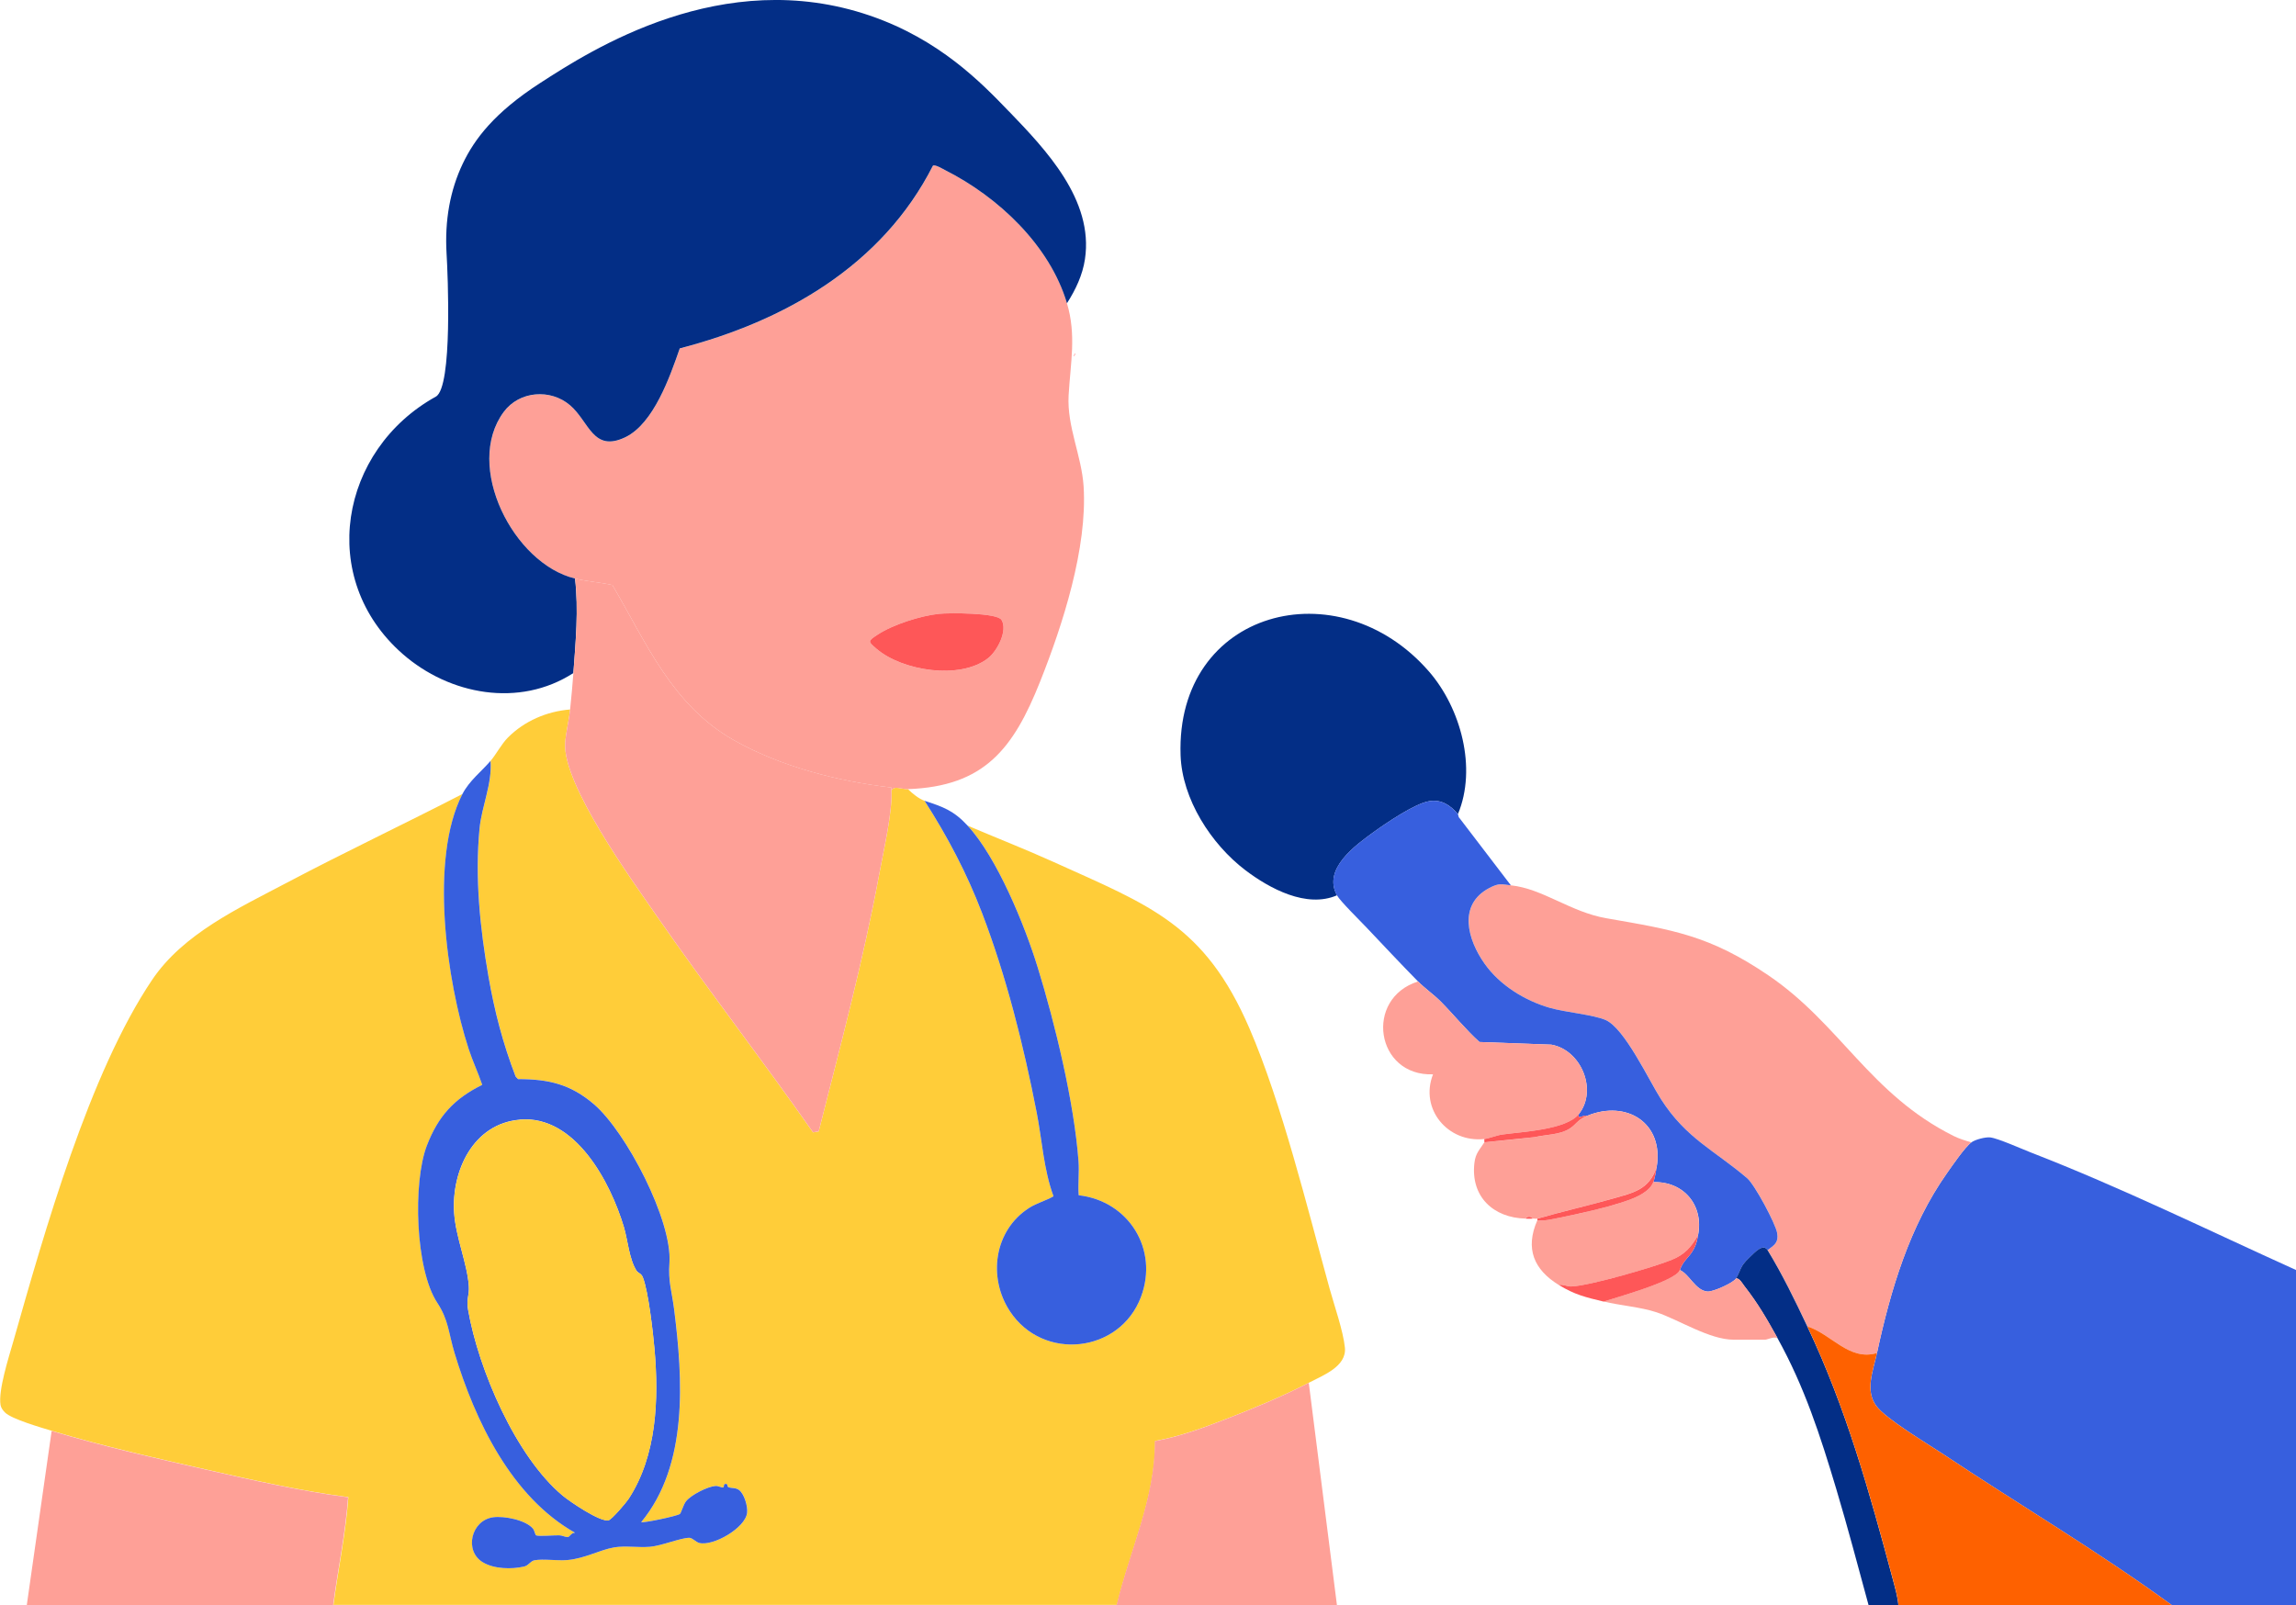 <?xml version="1.0" encoding="UTF-8"?>
<svg id="_レイヤー_1" data-name="レイヤー_1" xmlns="http://www.w3.org/2000/svg" version="1.1" viewBox="0 0 389 272">
  <!-- Generator: Adobe Illustrator 29.8.2, SVG Export Plug-In . SVG Version: 2.1.1 Build 3)  -->
  <defs>
    <style>
      .st0 {
        fill: #fe5758;
      }

      .st1 {
        fill: #fea097;
      }

      .st2 {
        fill: #032e86;
      }

      .st3 {
        fill: #375fde;
      }

      .st4 {
        fill: #fe6100;
      }

      .st5 {
        fill: #ffcd39;
      }
    </style>
  </defs>
  <path class="st5" d="M207.78,240.45c4.46-1.72,9.73-3.92,13.96-6.12,2.42-1.26,6.44-2.76,6.12-5.96-.29-2.84-1.81-7.16-2.61-10.06-3.74-13.58-8.09-31.36-13.56-44.03-7.6-17.61-16.85-20.82-33.26-28.24-4.78-2.16-9.68-4.07-14.5-6.13,5.01,5.42,9.65,16.82,11.86,23.95,2.96,9.56,6.21,23.01,6.94,32.96.14,1.89-.12,3.84.03,5.73,8.45.97,13.59,9.15,10.55,17.23-3.59,9.54-16.59,10.95-22.2,2.44-3.79-5.75-2.68-13.71,3.23-17.51,1.32-.85,2.81-1.21,4.15-1.98-1.68-4.57-1.93-9.52-2.86-14.25-2.21-11.32-5.12-22.97-9.24-33.74-2.6-6.8-5.84-12.93-9.75-19.04-.92-.3-2.09-1.25-2.81-1.97-1.13.04-2.4-.69-2.81.28.22,3.57-1.36,10.33-2.05,14.1-2.71,14.69-6.6,29.16-10.26,43.62l-.96.17c-8.65-12.37-17.93-24.32-26.52-36.73-4.25-6.14-15.84-22.13-15.48-29.17.09-1.74.64-3.88.84-5.77-3.95.32-7.73,1.94-10.54,4.76-1.1,1.11-1.99,2.84-2.93,3.95.3,3.87-1.49,7.67-1.86,11.43-.81,8.38.09,16.91,1.5,25.04,1.02,5.91,2.45,11.4,4.61,17.02l.41.43c5.19,0,8.89.86,12.86,4.26,5.46,4.68,13.29,19.73,12.79,26.85-.23,3.24.38,4.7.79,7.89,1.49,11.79,2.44,26.38-5.57,36.07.27.2,6.07-1.01,6.55-1.38.22-.17.57-1.53,1.03-2.13.85-1.1,3.65-2.5,4.97-2.61.51-.04,1,.29,1.31.25.29-.04-.07-.71.59-.59.25.05.03.42.35.55.48.2,1.16.04,1.74.45.91.64,1.53,2.78,1.4,3.89-.3,2.59-5.77,5.72-8.12,5.11-.59-.15-1.15-.88-1.7-.87-1.46.02-4.62,1.34-6.61,1.52-1.95.17-4.21-.21-6.07.1-2.47.42-4.94,1.88-7.96,2.15-1.7.15-4.07-.25-5.57.04-.69.13-.99.89-1.75,1.06-2.14.49-5.1.43-7.01-.73-3.18-1.91-1.99-7.11,1.77-7.62,1.83-.25,5.5.45,6.73,1.92.31.37.36,1.1.57,1.16.65.18,2.95-.04,3.89-.02.48,0,.97.29,1.43.3.35,0,.59-.77,1.25-.73-10.79-6.09-16.93-18.97-20.41-30.43-1.03-3.41-1-5.61-2.95-8.57-3.71-5.61-4.15-20.37-1.75-26.62,1.92-4.98,4.59-7.92,9.38-10.29-.69-2.04-1.63-4.03-2.3-6.08-3.73-11.46-6.69-32.25-1.05-43.21-9.87,5.09-19.94,9.85-29.75,15.03-8.18,4.32-17.57,8.64-22.84,16.47-10.66,15.83-18.24,42.7-23.53,61.31-.75,2.63-2.57,8.27-2.15,10.74.08.49.42.94.77,1.28,1.13,1.11,6.15,2.56,7.92,3.09,8.61,2.59,17.6,4.62,26.38,6.61,7.88,1.79,15.85,3.58,23.86,4.63-.44,6.14-1.73,12.18-2.53,18.26h-21.89,191.96c-12.44,0-24.89,0-37.33,0,2.2-9.25,6.52-18.02,6.48-27.79,4.16-.73,8.18-2.23,12.11-3.75h0Z"/>
  <path class="st1" d="M180.77,51.39c1.61,5.4.6,10.06.28,15.6-.3,5.31,2.2,10.19,2.54,15.44.66,10.42-3.53,23.44-7.38,33.1-4.51,11.32-9.4,17.73-22.38,18.2-1.13.04-2.4-.69-2.81.28-.01-.18.03-.37,0-.55-9.01-1.04-18.74-3.54-26.66-8.01-10.48-5.92-14.77-16.35-20.6-26.3-2.09-.46-4.25-.6-6.33-1.1-10.38-2.49-18.88-19.06-12.07-28.24,2.63-3.54,7.89-3.97,11.23-1.13,3.24,2.76,3.87,8.06,9.35,5.43,4.83-2.31,7.57-10.32,9.24-15.06,17.82-4.62,34.32-14.07,42.89-30.96.36-.26,1.7.56,2.13.78,8.93,4.52,17.66,12.71,20.58,22.53h0ZM159.1,104.02c-3.13.33-7.84,1.82-10.47,3.57-1.63,1.08-1.59,1.1-.11,2.37,4.38,3.75,14.2,5.31,18.91,1.56,1.53-1.22,3.34-4.64,2.26-6.46-.74-1.25-8.98-1.21-10.59-1.04h0Z"/>
  <path class="st2" d="M170.95,18.88c6.17,6.41,14.38,14.97,12.87,25.03-.4,2.7-1.59,5.21-3.05,7.48-2.92-9.82-11.65-18.01-20.58-22.53-.42-.21-1.77-1.04-2.13-.78-8.57,16.89-25.07,26.34-42.89,30.96-1.66,4.75-4.41,12.75-9.24,15.06-5.48,2.62-6.11-2.67-9.35-5.43-3.34-2.84-8.6-2.42-11.23,1.13-6.81,9.18,1.68,25.75,12.07,28.24.62,5.28.11,10.71-.28,16.02-9.17,5.92-20.99,3.7-28.91-3.23-14.6-12.78-10.67-34.6,5.62-43.62,2.86-1.61,2.02-20.84,1.81-24.23-.33-5.64.6-10.75,2.75-15.26,1.98-4.14,5.32-8.61,13.09-13.64,8.58-5.55,30.89-20,55.9-11.43,11.81,4.05,18.88,11.39,23.54,16.23h0Z"/>
  <path class="st3" d="M389,215.23c0,18.92,0,37.85,0,56.77-7.01,0-14.04,0-21.05,0-12.52-9.13-25.92-17.04-38.81-25.63-2.67-1.77-9.61-5.9-11.25-8.12-1.95-2.64-.53-5.95.12-8.97,2.29-10.65,5.51-21.48,11.83-30.44.88-1.26,3.08-4.46,4.16-5.25.67-.49,2.38-.93,3.2-.84,1.32.15,5.42,1.99,6.97,2.59,15.23,5.91,29.96,13.15,44.83,19.88h0Z"/>
  <path class="st1" d="M255.98,150.03c5.4.56,10.1,4.53,16.18,5.58,11.45,1.99,17.5,2.93,27.41,9.65,12.23,8.28,17.21,20.15,31.43,27.25.89.45,2.03.8,3,1.08-1.08.79-3.28,3.99-4.16,5.25-6.32,8.96-9.54,19.79-11.83,30.44-4.69,1.44-7.79-3.25-11.79-4.5-2.07-4.36-4.22-8.8-6.73-12.93,1.16-.87,1.88-1.29,1.62-2.88-.26-1.59-3.81-8.22-5.07-9.29-5.59-4.77-10.35-6.72-14.63-13.43-1.98-3.11-6.13-11.97-9.36-13.39-2.05-.9-6.88-1.32-9.44-2.06-4.26-1.23-8.47-3.82-11.06-7.47-2.88-4.06-4.61-10.03.81-12.86,1.67-.87,2.01-.6,3.63-.44h0Z"/>
  <path class="st1" d="M97.42,98.04c2.09.5,4.24.64,6.34,1.1,5.83,9.95,10.12,20.38,20.6,26.3,7.92,4.47,17.66,6.97,26.66,8.01.04.18,0,.37,0,.55.22,3.57-1.36,10.33-2.05,14.1-2.71,14.69-6.6,29.16-10.26,43.62l-.96.17c-8.65-12.37-17.93-24.32-26.52-36.73-4.25-6.14-15.84-22.13-15.48-29.17.09-1.74.64-3.88.84-5.77.2-1.99.41-4.11.56-6.18.39-5.3.9-10.74.28-16.02h0Z"/>
  <path class="st2" d="M247,137.95c-1.3-1.51-2.76-2.5-4.84-2.18-2.4.37-7.3,3.7-9.39,5.21-3.11,2.25-8.72,6.27-6.25,10.74-5.15,2.24-11.42-1.14-15.53-4.26-5.8-4.41-10.72-12.05-10.97-19.48-.83-24.63,26.72-31.87,42.08-14.19,5.39,6.2,8.17,16.37,4.91,24.17h0Z"/>
  <path class="st3" d="M83.11,128.95c.3,3.86-1.49,7.67-1.86,11.43-.81,8.38.09,16.91,1.5,25.04,1.02,5.91,2.45,11.4,4.61,17.02l.41.43c5.19,0,8.89.86,12.86,4.26,5.46,4.68,13.29,19.72,12.79,26.85-.23,3.24.38,4.7.79,7.89,1.49,11.8,2.44,26.38-5.57,36.07.27.2,6.07-1.01,6.55-1.38.22-.17.57-1.53,1.03-2.13.85-1.1,3.65-2.5,4.97-2.61.51-.05,1,.29,1.31.25.29-.04-.07-.71.59-.59.25.05.03.42.35.55.48.2,1.16.04,1.74.45.91.64,1.53,2.78,1.4,3.88-.3,2.59-5.77,5.72-8.12,5.11-.59-.16-1.15-.88-1.7-.87-1.46.02-4.62,1.34-6.61,1.52-1.99.17-4.21-.21-6.07.1-2.47.42-4.94,1.88-7.96,2.15-1.7.15-4.07-.24-5.57.04-.69.13-.99.89-1.75,1.06-2.14.49-5.1.43-7.01-.73-3.18-1.91-1.99-7.11,1.77-7.62,1.83-.25,5.5.45,6.73,1.92.31.37.36,1.1.57,1.16.65.18,2.95-.04,3.89-.02.48.01.97.29,1.43.3.35,0,.59-.77,1.25-.73-10.79-6.09-16.93-18.97-20.41-30.43-1.03-3.41-1-5.61-2.95-8.57-3.71-5.62-4.15-20.37-1.75-26.62,1.92-4.98,4.59-7.92,9.38-10.29-.69-2.04-1.63-4.03-2.3-6.08-3.73-11.46-6.69-32.25-1.05-43.21,1.17-2.26,3.23-3.82,4.77-5.62h0ZM88.1,189.74c-7.91.65-11.63,8.66-11.16,15.79.27,4.13,2.23,8.58,2.49,12.41.11,1.63-.45,2.1-.12,4.04,1.76,10.1,8.06,24.81,16.01,31.46,1.22,1.02,6.39,4.54,7.79,4.18.55-.14,2.98-2.99,3.4-3.64,4.78-7.33,5.12-16.9,4.37-25.41-.25-2.81-1.02-9.67-1.96-12.09-.29-.75-.8-.7-1.09-1.16-1.24-1.95-1.47-5.18-2.14-7.41-2.27-7.57-8.23-18.95-17.6-18.19h0Z"/>
  <path class="st3" d="M247,137.95c.08.09.07.54.28.69l8.7,11.39c-1.62-.17-1.97-.43-3.63.44-5.42,2.83-3.69,8.81-.81,12.86,2.59,3.65,6.8,6.24,11.06,7.47,2.57.74,7.39,1.16,9.44,2.06,3.23,1.42,7.37,10.29,9.36,13.39,4.29,6.71,9.05,8.66,14.63,13.43,1.25,1.07,4.81,7.69,5.07,9.29.26,1.6-.46,2.01-1.62,2.88-.73-1.21-2.18.4-3.09,1.26-1.64,1.55-1.36,1.99-2.24,3.52-.43.75-3.94,2.34-4.88,2.24-2.04-.2-3.01-2.91-4.66-3.65.57-1.67,1.6-2.08,2.4-3.64.42-.82.52-1.4.69-2.26.99-5.04-2.41-9.15-7.58-8.99.22-.55.45-1.88.56-2.53,1.27-7.42-5.03-11.5-11.79-8.71-.82-.19-1.59.78-1.4-.28,3.23-4.08.39-10.89-4.66-11.78l-12.18-.45c-2.36-2.15-4.35-4.63-6.59-6.89-1.1-1.11-2.66-2.21-3.8-3.36-2.9-2.95-5.85-6.1-8.71-9.12-1.05-1.11-4.51-4.52-5.04-5.49-2.47-4.47,3.14-8.49,6.25-10.74,2.09-1.51,6.99-4.84,9.39-5.21,2.08-.33,3.54.67,4.84,2.18h0Z"/>
  <path class="st1" d="M8.74,242.49c8.61,2.59,17.6,4.62,26.38,6.61,7.88,1.79,15.85,3.58,23.86,4.63-.44,6.14-1.73,12.18-2.53,18.26-17.3,0-34.61,0-51.91,0l4.21-29.51h0Z"/>
  <path class="st1" d="M221.74,234.34l4.77,37.66c-12.44,0-24.89,0-37.33,0,2.2-9.25,6.52-18.02,6.48-27.79,4.16-.73,8.18-2.23,12.11-3.75,4.47-1.72,9.73-3.92,13.96-6.12h0Z"/>
  <path class="st3" d="M163.93,139.91c5.01,5.42,9.65,16.82,11.86,23.95,2.96,9.56,6.21,23.01,6.94,32.96.14,1.89-.12,3.84.03,5.73,8.45.97,13.59,9.15,10.55,17.23-3.59,9.54-16.59,10.95-22.2,2.44-3.79-5.75-2.68-13.71,3.23-17.51,1.32-.85,2.81-1.21,4.15-1.98-1.68-4.57-1.93-9.52-2.86-14.25-2.21-11.32-5.12-22.97-9.24-33.74-2.6-6.8-5.84-12.93-9.75-19.04,3.12,1.03,4.91,1.63,7.3,4.22Z"/>
  <path class="st1" d="M240.26,166.33c1.14,1.16,2.69,2.26,3.8,3.36,2.24,2.26,4.23,4.74,6.59,6.89l12.18.45c5.05.89,7.89,7.7,4.66,11.78-2.1,2.66-9.6,2.97-12.97,3.45-.95.14-2.27.68-3.03.76-6.16.68-11.01-5.07-8.7-10.96-9.74.35-11.69-12.87-2.52-15.74h0Z"/>
  <path class="st1" d="M280.67,197.8c-1.31,3.84-3.94,4.3-7.46,5.32-4.21,1.21-8.64,2.21-12.75,3.39-.2.06-.58-.03-.84,0-.12-.44-1.03-.42-1.12,0-5.48-.12-9.35-3.71-8.7-9.41.19-1.7.9-2.26,1.68-3.51l8.53-.88c1.88-.44,4.21-.38,5.88-1.41,1.2-.74,1.33-1.52,2.99-2.2,6.75-2.79,13.06,1.29,11.79,8.71h0Z"/>
  <path class="st2" d="M294.14,216.63c.88-1.53.6-1.96,2.24-3.52.91-.87,2.35-2.47,3.09-1.26,2.51,4.12,4.67,8.57,6.73,12.93,6.59,13.9,10.54,28.1,14.51,42.94.37,1.4.79,2.83.92,4.28h-5.05c-1.79-6.56-3.52-13.16-5.47-19.67-2.73-9.11-5.37-17.28-9.96-25.57-1.82-3.27-3.28-5.83-5.63-8.84-.33-.43-.8-1.32-1.39-1.28h0Z"/>
  <path class="st1" d="M287.69,209.33c-1.17,2.01-2.22,3.24-4.42,4.15-3.06,1.27-14.04,4.45-17.08,4.53-.67.02-1.36-.39-2.08-.25-4.22-2.59-5.76-6.15-3.65-10.96,1.27.13,2.43-.18,3.65-.42,3.53-.7,8.3-1.76,11.65-2.95,1.55-.55,3.7-1.48,4.34-3.1,5.17-.16,8.57,3.95,7.58,8.99h0Z"/>
  <path class="st1" d="M294.14,216.63c.59-.04,1.06.85,1.39,1.28,2.35,3.01,3.81,5.56,5.63,8.84-.67-.29-1.73.28-2.11.28h-5.33c-4.1,0-9.34-3.41-13.05-4.64-2.71-.9-6.15-1.15-8.98-1.83,2.07-.68,12.28-3.49,12.91-5.34,1.65.74,2.62,3.45,4.66,3.65.94.09,4.45-1.49,4.88-2.24h0Z"/>
  <path class="st0" d="M284.6,215.23c-.63,1.85-10.84,4.66-12.91,5.34-3.05-.73-4.88-1.16-7.58-2.81.72-.14,1.41.27,2.08.25,3.04-.09,14.02-3.27,17.08-4.53,2.2-.91,3.25-2.14,4.42-4.15-.17.87-.27,1.45-.69,2.26-.8,1.56-1.83,1.98-2.4,3.64h0Z"/>
  <path class="st0" d="M280.11,200.33c-.64,1.61-2.79,2.55-4.34,3.1-3.35,1.19-8.12,2.24-11.65,2.95-1.22.24-2.38.55-3.65.42v-.28c4.1-1.19,8.54-2.19,12.75-3.39,3.52-1.01,6.15-1.48,7.46-5.32-.11.65-.34,1.98-.56,2.53Z"/>
  <path class="st0" d="M267.48,188.81c-.19,1.06.58.09,1.4.28-1.66.69-1.8,1.46-2.99,2.2-1.67,1.04-4,.97-5.88,1.41l-8.53.88c.06-.09-.04-.4,0-.56.75-.08,2.08-.62,3.03-.76,3.37-.48,10.86-.79,12.97-3.45h0Z"/>
  <path class="st0" d="M259.63,206.52c-.35.04-.76,0-1.12,0,.09-.42,1-.44,1.12,0Z"/>
  <path class="st0" d="M181.89,60.38l.28-.56c-.03.49-.28.53-.28.56Z"/>
  <path class="st4" d="M318,229.28c-.65,3.02-2.06,6.33-.12,8.97,1.64,2.22,8.59,6.35,11.25,8.12,12.9,8.58,26.3,16.5,38.82,25.63-15.43.02-30.87,0-46.3,0-.13-1.45-.55-2.88-.92-4.28-3.97-14.84-7.93-29.03-14.51-42.94,4,1.25,7.1,5.94,11.79,4.5h0Z"/>
  <path class="st0" d="M159.1,104.02c1.61-.17,9.85-.21,10.59,1.04,1.08,1.82-.73,5.24-2.26,6.46-4.71,3.74-14.53,2.19-18.91-1.56-1.48-1.27-1.52-1.29.11-2.37,2.63-1.75,7.34-3.24,10.47-3.57h0Z"/>
  <path class="st5" d="M88.1,189.74c9.37-.77,15.33,10.62,17.6,18.19.67,2.23.9,5.46,2.14,7.41.29.46.8.41,1.09,1.16.94,2.42,1.71,9.28,1.96,12.09.75,8.51.41,18.08-4.37,25.41-.42.65-2.85,3.5-3.4,3.64-1.4.36-6.57-3.16-7.79-4.18-7.95-6.65-14.25-21.36-16.01-31.46-.34-1.94.23-2.41.12-4.04-.26-3.83-2.22-8.28-2.49-12.41-.47-7.13,3.25-15.14,11.16-15.79h0Z"/>
</svg>